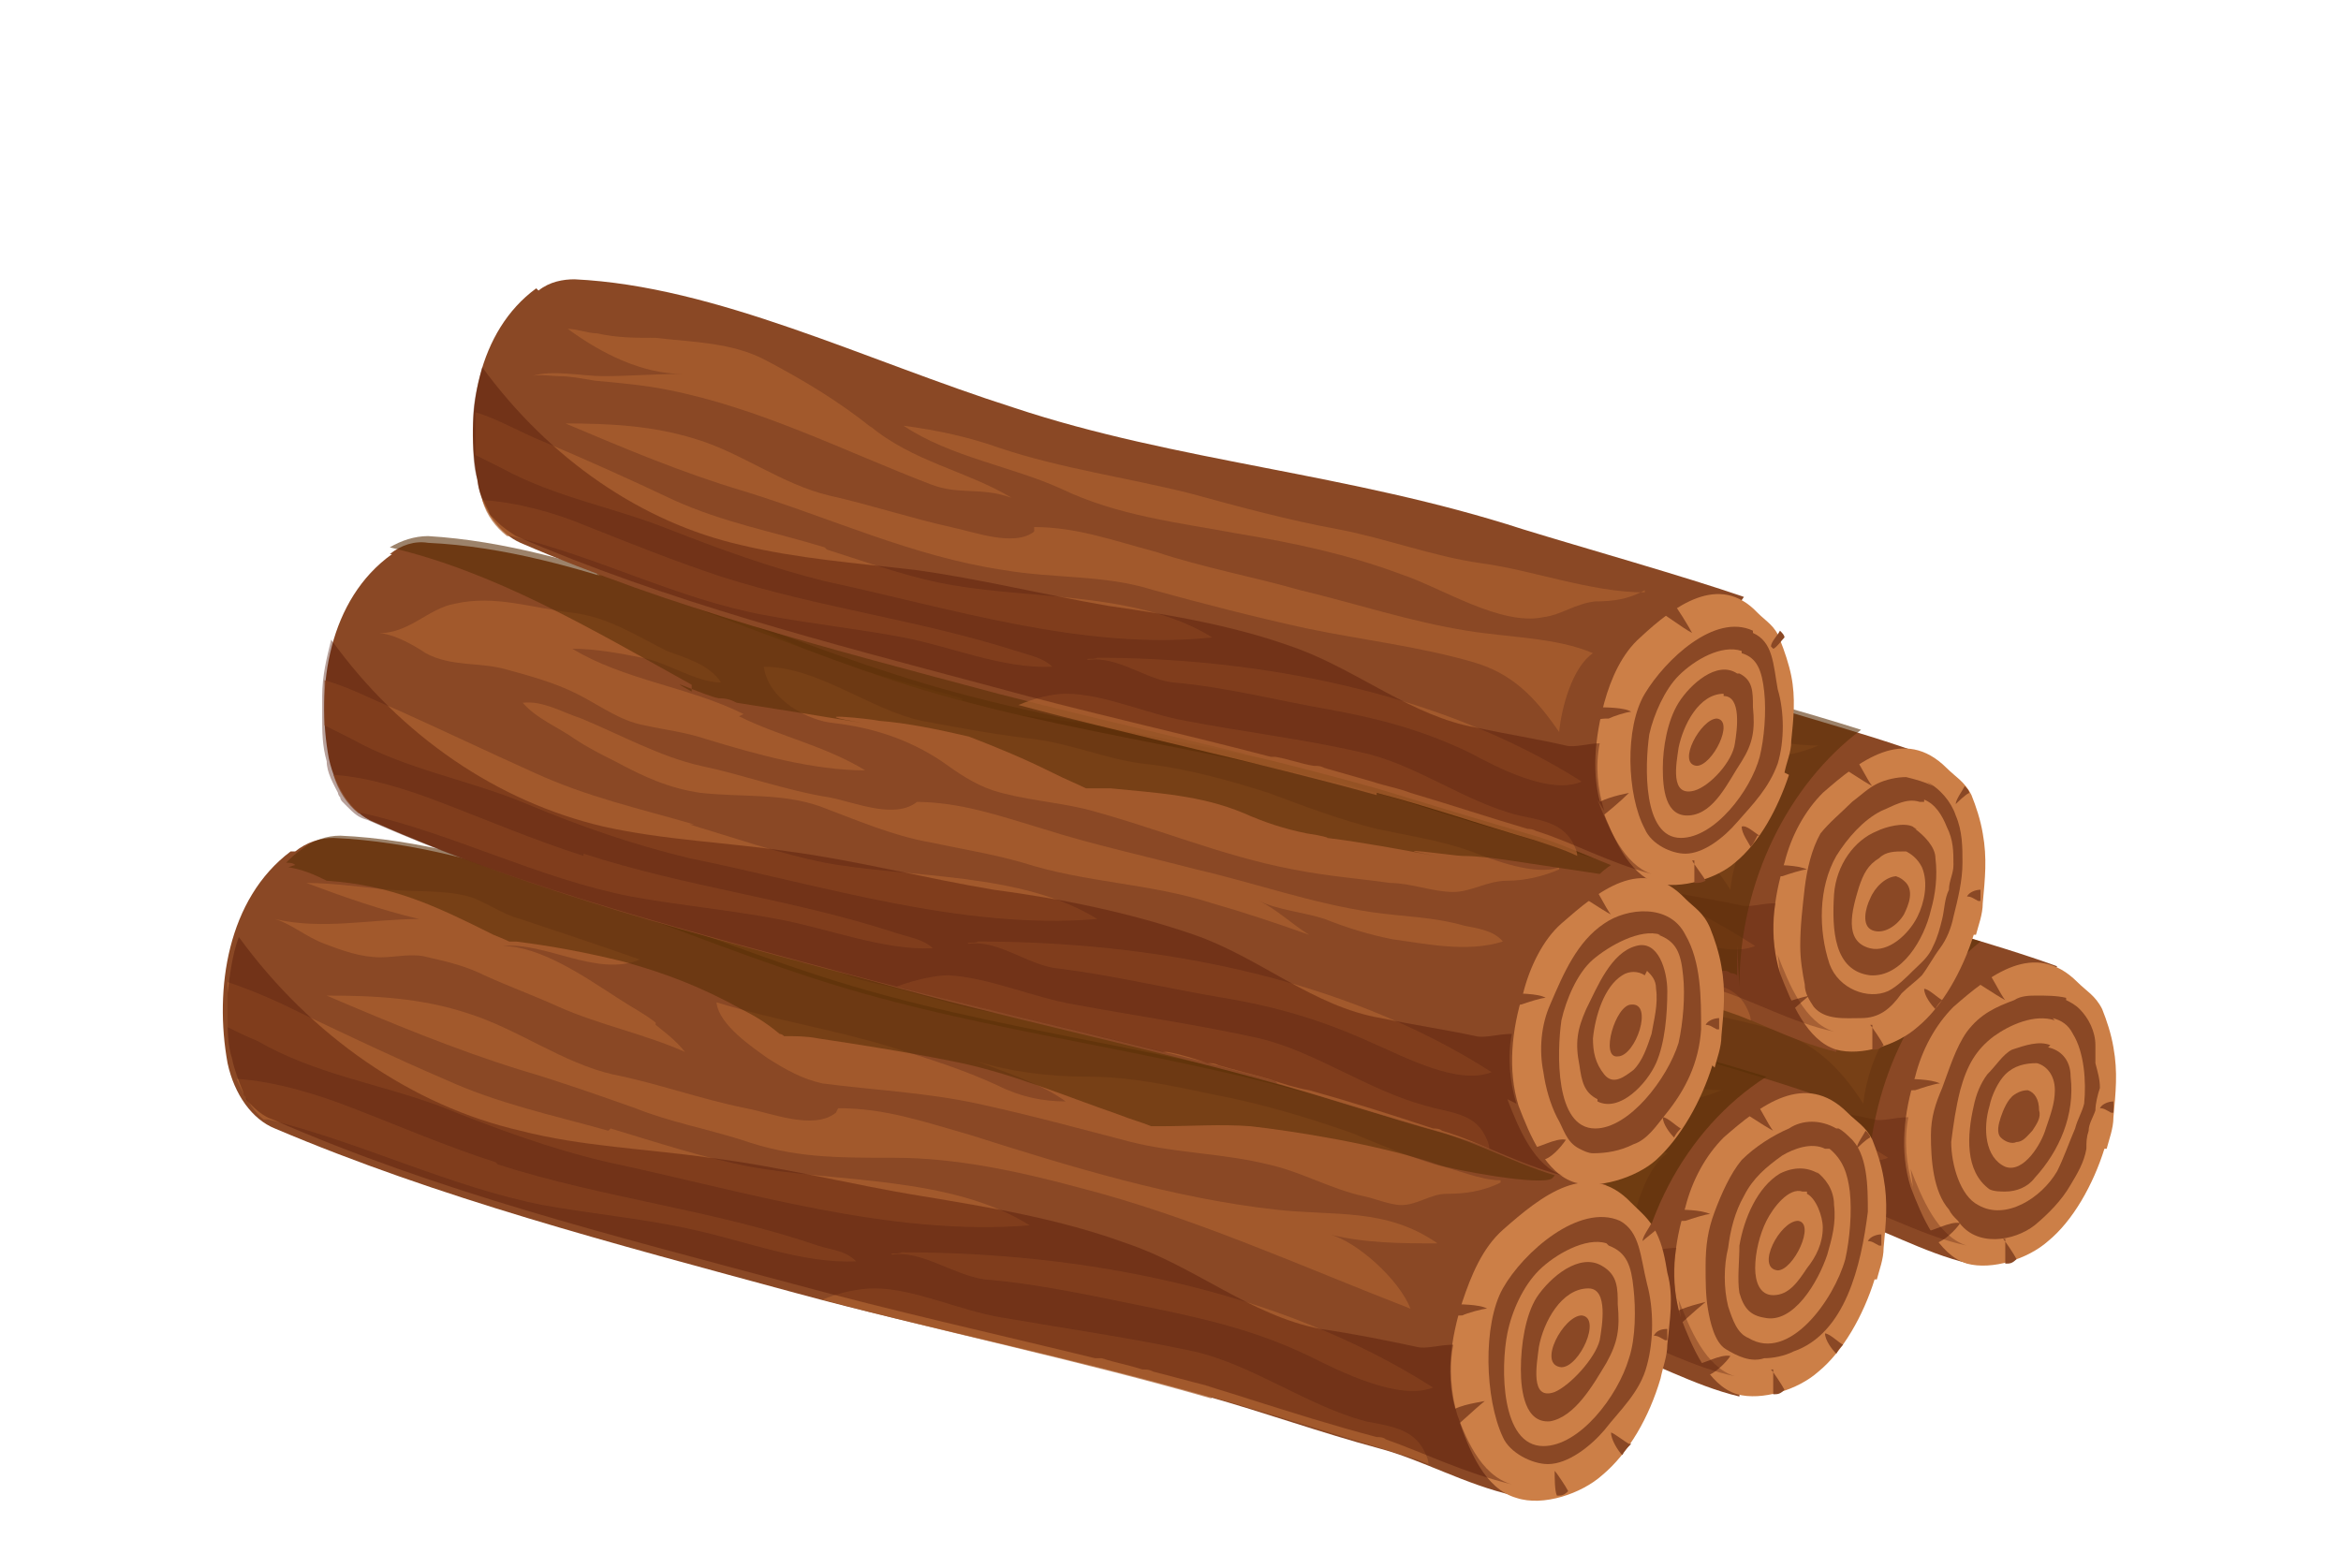 <?xml version="1.0" encoding="UTF-8"?>
<svg xmlns="http://www.w3.org/2000/svg" version="1.1" viewBox="0 0 103.9 69.6">
  <defs>
    <style>
      .cls-1 {
        opacity: .6;
      }

      .cls-1, .cls-2, .cls-3, .cls-4, .cls-5, .cls-6, .cls-7, .cls-8 {
        stroke-width: 0px;
      }

      .cls-1, .cls-3, .cls-4, .cls-6, .cls-7 {
        mix-blend-mode: multiply;
      }

      .cls-1, .cls-3, .cls-7 {
        fill: #5b2f07;
      }

      .cls-2 {
        fill: #ad622f;
      }

      .cls-2, .cls-7 {
        opacity: .7;
      }

      .cls-9 {
        isolation: isolate;
      }

      .cls-3, .cls-4 {
        opacity: .3;
      }

      .cls-4, .cls-6 {
        fill: #4f1407;
      }

      .cls-5 {
        fill: #8a4825;
      }

      .cls-6 {
        opacity: .4;
      }

      .cls-8 {
        fill: #cc7f47;
      }
    </style>
  </defs>
  <g class="cls-9">
    <g id="Calque_1" data-name="Calque 1">
      <g>
        <g>
          <path class="cls-5" d="M35.3,28.5c.5-.4,1.1-.6,1.7-.5,6.6.3,13.5,3.8,20.4,6,7.6,2.5,15.6,3,23.6,5.7,2.7.9,7.6,2.2,10.3,3.2-2.3,3.3-3.7,9.1-3.9,13.2-2.1-.5-3.9-1.6-5.7-2.1-2.5-.7-4.9-1.5-7.3-2.2-6-1.7-11.9-2.9-17.6-4.4-7.8-2.1-15.2-4-22.1-7-1-.4-1.7-1.5-2-2.8-.6-3.1,0-7,2.7-9Z"/>
          <path class="cls-2" d="M86.7,42.6c-2.5,0-5.2-1-7.6-1.4-2.2-.3-4.4-1.2-6.6-1.6-2.3-.4-4.6-1-6.9-1.7-2.9-.8-5.9-1.2-8.8-2.1-1.5-.5-3-.9-4.5-1,2.2,1.4,5,1.9,7.3,3,2.6,1.3,5.4,1.6,8.2,2.1,2.5.5,5,1,7.5,1.9,1.9.7,4.6,2.4,6.6,2,.8-.2,1.5-.7,2.4-.7.8,0,1.6-.2,2.3-.5Z"/>
          <path class="cls-2" d="M50.8,34.9c-1.8-1.5-4-2.9-6.1-3.6-1.8-.6-3.8-.5-5.6-.8-1.5-.2-3.1-1-4.7-1.1-.6.7-1.1,1.5-1.4,2.4.5.3,1,.4,1.3.5,2.3.5,4.8.5,7.2.9,4.3.9,8.2,2.8,12.2,4.4,1.4.5,2.3.1,3.7.6-2.1-1.2-4.6-1.7-6.6-3.3Z"/>
          <path class="cls-2" d="M58.4,39.5c2,0,3.7.6,5.6,1.2,2.2.7,4.5,1.2,6.7,1.7,2.6.6,5.1,1.5,7.7,1.9,1.9.3,4.2.3,5.9,1.1-.9.6-1.5,2.5-1.6,3.6-1.1-1.7-2.2-2.7-4-3.3-2.5-.7-5.2-1.1-7.7-1.6-2.4-.5-4.8-1.1-7.1-1.8-2.3-.7-4.6-.5-7-.9-4.1-.7-8-2.4-12-3.7-2.8-.9-5.6-2-8.2-3.2,2.1,0,4,.1,6,.7,2.1.6,4,2.1,6.2,2.6,1.9.4,3.8,1.1,5.7,1.4,1.1.2,2.9,1,3.8.2Z"/>
          <path class="cls-2" d="M48.6,40.4c-2.4-.7-4.7-1.2-7-2.2-2-.9-4.1-1.9-6.1-2.7-1-.4-2-1-3.1-1.3,0,.6,0,1.3,0,1.9.4.2.8.4,1.2.6,2.5,1.4,5.2,1.8,7.7,2.8,2.4,1,4.7,1.8,7.2,2.4,5.8,1.2,12,3.2,18,2.7-3.4-2.1-8.2-1.8-12-2.5-2-.3-4-1.1-5.9-1.6Z"/>
          <path class="cls-2" d="M61.2,45.6c7.5,0,16,1.5,22.6,5.8-1.5.6-3.9-.7-5.3-1.3-2.2-1-4.2-1.6-6.5-2-2.4-.4-4.9-1-7.3-1.3-1.3-.1-2.7-1.2-3.9-1-.2-.1.3,0,.4-.1Z"/>
          <path class="cls-2" d="M43.8,41.8c-2.2-.7-4.3-1.6-6.4-2.4-1.3-.5-3.1-1.1-4.7-1.2.2.7.6,1.3,1.1,1.7,0,0,.1,0,.2,0,4,.9,7.7,2.9,11.8,3.6,2.1.4,4.3.6,6.5,1,2.2.4,4.6,1.4,6.9,1.3-.4-.4-1.1-.5-1.7-.7-4.6-1.5-9.1-2-13.7-3.5Z"/>
          <path class="cls-2" d="M74.3,51.9c2.4.7,4.8,1.5,7.3,2.2.6.2,1.3.4,2,.7,0-.2-.1-.4-.2-.6-.5-1-1.6-1-2.5-1.3-2.5-.7-4.8-2.4-7.3-3-2.7-.6-5.4-1-8.1-1.4-1.8-.3-3.7-1.2-5.5-1.3-.6,0-1.5.2-2.2.5,5.4,1.4,11,2.6,16.7,4.2Z"/>
          <path class="cls-8" d="M93.4,51c-.5,1.6-1.4,3.2-2.5,4.1-.9.8-2.5,1.3-3.6,1-1.3-.4-2-2.1-2.5-3.4-.5-1.6-.3-3.3.2-4.9.3-1.2.9-2.3,1.7-3.1,1.6-1.4,3.6-3,5.5-1.1.4.4.8.6,1.1,1.2.2.5.4,1.1.5,1.7.2,1.1.1,2,0,3.1,0,.5-.2,1-.3,1.4Z"/>
          <path class="cls-5" d="M91.7,44.3c-.4-.1-.9-.1-1.3-.1-.3,0-.7,0-1,.2-.8.3-1.5.6-2.1,1.4-.5.7-.8,1.7-1.1,2.5-.3.7-.5,1.3-.5,2.1,0,1.1.1,2.5.8,3.3.1.2.2.3.4.5.8,1.2,2.5.9,3.4.2.6-.5,1.2-1.1,1.6-1.8.3-.5.6-1,.7-1.6,0-.3,0-.5.1-.8,0-.3.2-.6.3-.9,0-.3.1-.7.2-1,0-.4-.1-.7-.2-1.1,0-.3,0-.5,0-.8,0-.6-.3-1.2-.7-1.6-.2-.2-.4-.3-.6-.4Z"/>
          <path class="cls-8" d="M91.2,45.3c-.9-.3-2,.2-2.7.7-.8.6-1.2,1.3-1.5,2.4-.2.8-.3,1.5-.4,2.3,0,1,.4,2.4,1.2,2.8,1.2.7,2.8-.3,3.5-1.5.3-.6.5-1.2.8-1.9.1-.4.3-.7.4-1.1.1-1,0-2.3-.5-3.1-.2-.4-.5-.6-.9-.7Z"/>
          <path class="cls-5" d="M91,46.4c-.5-.2-1.1,0-1.7.2-.4.2-.7.7-1.1,1.1-.3.4-.5.9-.6,1.4-.3,1.3-.4,2.9.7,3.7.2.1.5.1.7.1.5,0,1-.2,1.3-.6,1.1-1.2,1.8-2.8,1.6-4.5,0-.8-.5-1.2-1-1.3Z"/>
          <path class="cls-8" d="M90.4,47.2c-.5,0-1,.1-1.4.5-.3.3-.6.9-.7,1.4-.3,1-.2,2.3.7,2.7.8.3,1.6-1,1.8-1.7.2-.6.4-1.1.4-1.7,0-.7-.4-1.1-.8-1.2Z"/>
          <path class="cls-5" d="M90.1,48.4c-.2,0-.4,0-.7.2-.3.2-.5.7-.6,1-.1.3-.2.7,0,.9.2.2.5.3.7.2.3,0,.5-.3.7-.5.2-.3.4-.6.3-.9,0-.5-.2-.8-.5-.9Z"/>
          <path class="cls-5" d="M87.2,43.3c.4.2,1.4.9,1.8,1.1-.2-.2-.7-1.3-.9-1.4-.3-.2-.6.2-.9.3,0,0,0,0,0,0Z"/>
          <path class="cls-5" d="M84.4,47.9c.4,0,1.3,0,1.7.2-.2,0-.8.2-1.1.3-.2,0-.4,0-.6.2,0-.3,0-.4,0-.7Z"/>
          <path class="cls-5" d="M85.3,54.7c.5,0,1.2-.5,1.7-.4-.2.3-.7.8-1.1.9-.2,0-.6,0-.6-.4Z"/>
          <path class="cls-5" d="M89,55c0,.2,0,.8,0,1.1.2,0,.3,0,.5-.2-.1-.2-.5-.8-.6-.9Z"/>
          <path class="cls-5" d="M93.8,49.4c0-.2,0-.3,0-.5-.2,0-.5.1-.6.3.2,0,.3.1.5.2Z"/>
          <g>
            <path class="cls-4" d="M84.9,52.7c-.3-1-.4-2.1-.2-3.1-.6,0-1.2.2-1.5.1-1.4-.3-2.8-.5-4.1-.8-2.9-.5-5.4-2.7-8.2-3.7-2.9-1-5.8-1.5-8.8-2-3-.5-6-1.3-9-1.7-2.7-.4-5.4-.5-8.1-1.1-4.6-1.1-8.9-4-12-8.3-.2.8-.4,1.6-.4,2.4,0,0,0,0,0,0,0,.3,0,.6,0,.9,0,0,0,0,0,0,0,.7,0,1.3.2,1.9,0,.5.3,1,.5,1.4,0,0,0,0,0,0,0,0,0,.1.1.2,0,0,0,0,0,0,0,0,0,.1.1.1,0,0,0,0,0,0,0,0,0,0,.1.1,0,0,0,0,0,0,0,0,0,0,.1.1,0,0,0,0,0,0,.3.3.5.5.9.6,7,3,14.3,4.9,22.1,7,4.2,1.1,8.5,2.1,12.9,3.2,0,0,.2,0,.2,0,.6.1,1.2.3,1.8.5.2,0,.3,0,.5.1.7.2,1.5.4,2.2.6.6.2,1.2.3,1.8.5,1.8.5,3.6,1.1,5.5,1.6.1,0,.3,0,.4.1,1.7.5,3.4,1.5,5.3,1.9-1.3-.4-2-2.1-2.5-3.4Z"/>
            <path class="cls-3" d="M87.3,56.1c0,0,.1,0,.2,0,0,0-.1,0-.2,0Z"/>
            <path class="cls-3" d="M87.8,56.2s0,0,0,0c0,0,0,0,0,0Z"/>
            <path class="cls-3" d="M87.6,56.2s0,0,0,0c0,0,0,0,0,0Z"/>
          </g>
        </g>
        <path class="cls-1" d="M82.9,52.8c0-4.5,2-8.6,5-11-2.4-.7-5.1-1.5-6.9-2.1-8-2.6-16-3.2-23.6-5.7-6.9-2.2-13.8-5.7-20.4-6-.6,0-1.2.2-1.7.5-.3.2-.6.5-.9.8h0s0,0,0,0c-.2.2-.3.3-.4.5,0,0,0,0,0,.1,0,.1-.2.3-.3.4,0,0,0,.1-.1.2,0,.1-.1.3-.2.4,0,0,0,.1,0,.2,0,.1-.1.3-.2.4,0,0,0,0,0,.1,0,0,0,0,0,0,0,.1,0,.2-.1.3h0c0,0,0,.1,0,.2,0,.1,0,.3-.1.4,0,0,0,.1,0,.2,0,.1,0,.3,0,.4,0,0,0,.1,0,.2,0,.1,0,.3,0,.4,0,0,0,.1,0,.2,0,0,0,0,0,0,0,0,0,0,0,0,0,.1,0,.2,0,.3,0,0,0,0,0,0,0,0,0,0,0,0,0,0,0,0,0,0,0,.2,0,.5,0,.7,0,0,0,0,0,0,0,0,0,0,0,0,0,0,0,0,0,0,0,.1,0,.2,0,.3,0,0,0,0,0,0,0,0,0,0,0,0,0,.2,0,.3,0,.5,0,0,0,.1,0,.2,0,.3,0,.6.1.9,0,.2.1.5.2.7,0,0,0,0,0,0,0,0,0,0,0,0,0,0,0,0,0,0,0,0,0,0,0,0,0,0,0,.2.1.3,0,0,0,.1,0,.2,0,0,0,.1,0,.2,0,0,0,0,0,0,0,0,0,0,0,0,0,0,0,.1.1.2,0,0,0,0,0,0,0,0,0,0,0,0,0,0,0,0,0,0,0,0,0,0,0,0,0,0,0,0,0,0,0,0,0,0,0,0,0,0,0,0,0,0,0,0,0,0,.1.1,0,0,0,0,0,0,0,0,0,0,0,0,0,0,0,0,0,0,0,0,0,0,0,0,0,0,0,0,0,0,0,0,0,0,0,0,0,0,0,0,0,0,0,0,0,0,0,0,0,0,0,0,.1.1h0s0,0,0,0c0,0,.1,0,.2.1,0,0,0,0,.1,0,.1,0,.3.2.4.2,2.6,1.1,5.3,2.1,8,3,4.5,1.5,9.3,2.7,14.1,4,.3,0,.6.2.9.2h0c.6.2,1.3.3,1.9.5.3,0,.5.1.8.2.8.2,1.6.4,2.3.6,1.1.3,2.2.5,3.4.8,0,0,.2,0,.3,0,0,0,.2,0,.3,0,1.1.3,2.1.5,3.2.8,0,0,.1,0,.2,0,0,0,.1,0,.2,0,1.3.3,2.7.7,4,1.1.6.2,1.2.3,1.8.5,1,.3,1.9.6,2.9.9.9.3,1.7.5,2.6.8.2,0,.5.1.7.2,0,0,.1,0,.2,0,.1,0,.2,0,.3.1,0,0,.2,0,.3.1,0-.6-.1-1.2-.1-1.8Z"/>
        <g>
          <path class="cls-5" d="M25.1,34.4c.5-.4,1.1-.6,1.7-.5,6.6.3,13.5,3.8,20.4,6,7.6,2.5,15.6,3,23.6,5.7,2.7.9,7.6,2.2,10.3,3.2-2.3,3.3-3.7,9.1-3.9,13.2-2.1-.5-3.9-1.6-5.7-2.1-2.5-.7-4.9-1.5-7.3-2.2-6-1.7-11.9-2.9-17.6-4.4-7.8-2.1-15.2-4-22.1-7-1-.4-1.7-1.5-2-2.8-.6-3.1,0-7,2.7-9Z"/>
          <path class="cls-2" d="M76.5,48.4c-2.5,0-5.2-1-7.6-1.4-2.2-.3-4.4-1.2-6.6-1.6-2.3-.4-4.6-1-6.9-1.7-2.9-.8-5.9-1.2-8.8-2.1-1.5-.5-3-.9-4.5-1,2.2,1.4,5,1.9,7.3,3,2.6,1.3,5.4,1.6,8.2,2.1,2.5.5,5,1,7.5,1.9,1.9.7,4.6,2.4,6.6,2,.8-.2,1.5-.7,2.4-.7.8,0,1.6-.2,2.3-.5Z"/>
          <path class="cls-2" d="M40.6,40.7c-1.8-1.5-4-2.9-6.1-3.6-1.8-.6-3.8-.5-5.6-.8-1.5-.2-3.1-1-4.7-1.1-.6.7-1.1,1.5-1.4,2.4.5.3,1,.4,1.3.5,2.3.5,4.8.5,7.2.9,4.3.9,8.2,2.8,12.2,4.4,1.4.5,2.3.1,3.7.6-2.1-1.2-4.6-1.7-6.6-3.3Z"/>
          <path class="cls-2" d="M48.1,45.3c2,0,3.7.6,5.6,1.2,2.2.7,4.5,1.2,6.7,1.7,2.6.6,5.1,1.5,7.7,1.9,1.9.3,4.2.3,5.9,1.1-.9.6-1.5,2.5-1.6,3.6-1.1-1.7-2.2-2.7-4-3.3-2.5-.7-5.2-1.1-7.7-1.6-2.4-.5-4.8-1.1-7.1-1.8-2.3-.7-4.6-.5-7-.9-4.1-.7-8-2.4-12-3.7-2.8-.9-5.6-2-8.2-3.2,2.1,0,4,.1,6,.7,2.1.6,4,2.1,6.2,2.6,1.9.4,3.8,1.1,5.7,1.4,1.1.2,2.9,1,3.8.2Z"/>
          <path class="cls-2" d="M38.4,46.3c-2.4-.7-4.7-1.2-7-2.2-2-.9-4.1-1.9-6.1-2.7-1-.4-2-1-3.1-1.3,0,.6,0,1.3,0,1.9.4.2.8.4,1.2.6,2.5,1.4,5.2,1.8,7.7,2.8,2.4,1,4.7,1.8,7.2,2.4,5.8,1.2,12,3.2,18,2.7-3.4-2.1-8.2-1.8-12-2.5-2-.3-4-1.1-5.9-1.6Z"/>
          <path class="cls-2" d="M50.9,51.5c7.5,0,16,1.5,22.6,5.8-1.5.6-3.9-.7-5.3-1.3-2.2-1-4.2-1.6-6.5-2-2.4-.4-4.9-1-7.3-1.3-1.3-.1-2.7-1.2-3.9-1-.2-.1.3,0,.4-.1Z"/>
          <path class="cls-2" d="M33.6,47.6c-2.2-.7-4.3-1.6-6.4-2.4-1.3-.5-3.1-1.1-4.7-1.2.2.7.6,1.3,1.1,1.7,0,0,.1,0,.2,0,4,.9,7.7,2.9,11.8,3.6,2.1.4,4.3.6,6.5,1,2.2.4,4.6,1.4,6.9,1.3-.4-.4-1.1-.5-1.7-.7-4.6-1.5-9.1-2-13.7-3.5Z"/>
          <path class="cls-2" d="M64.1,57.7c2.4.7,4.8,1.5,7.3,2.2.6.2,1.3.4,2,.7,0-.2-.1-.4-.2-.6-.5-1-1.6-1-2.5-1.3-2.5-.7-4.8-2.4-7.3-3-2.7-.6-5.4-1-8.1-1.4-1.8-.3-3.7-1.2-5.5-1.3-.6,0-1.5.2-2.2.5,5.4,1.4,11,2.6,16.7,4.2Z"/>
          <path class="cls-8" d="M83.2,56.8c-.5,1.6-1.4,3.2-2.5,4.1-.9.8-2.5,1.3-3.6,1-1.3-.4-2-2.1-2.5-3.4-.5-1.6-.3-3.3.2-4.9.3-1.2.9-2.3,1.7-3.1,1.6-1.4,3.6-3,5.5-1.1.4.4.8.6,1.1,1.2.2.5.4,1.1.5,1.7.2,1.1.1,2,0,3.1,0,.5-.2,1-.3,1.4Z"/>
          <path class="cls-5" d="M81.5,50.1c-.7-.4-1.5-.4-2.1,0-.7.3-1.5.8-2.1,1.4-.5.6-.9,1.5-1.2,2.3-.3.8-.4,1.5-.4,2.4,0,.7,0,1.3.1,1.9.1.6.3,1.5.8,1.8.5.3,1.1.6,1.7.4.4,0,.9-.1,1.3-.3,2.3-.8,3-3.8,3.3-6.2,0-1.1,0-2.6-.8-3.3-.1-.1-.3-.3-.5-.4Z"/>
          <path class="cls-8" d="M81,51c-.6-.3-1.4,0-1.9.3-.7.5-1.3,1-1.7,1.8-.4.7-.6,1.5-.7,2.3-.2.8-.2,1.8,0,2.6.2.6.4,1.2.9,1.4,1.8,1.1,3.8-1.7,4.3-3.5.2-.9.3-2.1.2-3-.1-.8-.3-1.4-.9-1.9,0,0,0,0,0,0Z"/>
          <path class="cls-5" d="M80.7,52.1c-.5-.3-1.1-.3-1.7,0-1,.6-1.6,2-1.8,3.2,0,.7-.1,1.5,0,2.1.2.7.5,1,1.1,1.1,1.3.3,2.4-1.6,2.8-2.8.2-.7.4-1.4.3-2.2,0-.7-.4-1.2-.8-1.5Z"/>
          <path class="cls-8" d="M80.2,52.9c0,0-.1,0-.2,0-.6-.2-1.3.7-1.6,1.3-.3.6-.5,1.4-.5,2.1,0,.6.2,1.2.8,1.2.7,0,1.1-.6,1.5-1.2.4-.5.7-1.1.7-1.8,0-.5-.3-1.3-.7-1.5Z"/>
          <path class="cls-5" d="M79.8,54.2c-.8,0-1.9,2.1-.9,2.2.7,0,1.7-2.1.9-2.2Z"/>
          <path class="cls-5" d="M76.9,49.1c.4.2,1.4.9,1.8,1.1-.2-.2-.7-1.3-.9-1.4-.3-.2-.6.2-.9.3,0,0,0,0,0,0Z"/>
          <path class="cls-5" d="M74.2,53.7c.4,0,1.3,0,1.7.2-.2,0-.8.2-1.1.3-.2,0-.4,0-.6.2,0-.3,0-.4,0-.7Z"/>
          <path class="cls-5" d="M74.1,58.4c.4-.3,1.2-.5,1.6-.6-.5.4-1,.9-1.5,1.3,0-.2-.2-.4-.1-.7Z"/>
          <path class="cls-5" d="M75.1,60.6c.5,0,1.2-.5,1.7-.4-.2.3-.7.8-1.1.9-.2,0-.6,0-.6-.4Z"/>
          <path class="cls-5" d="M78.7,60.8c0,.2,0,.8,0,1.1.2,0,.3,0,.5-.2-.1-.2-.5-.8-.6-.9Z"/>
          <path class="cls-5" d="M81.8,59.7c-.2-.1-.6-.5-.8-.5,0,.3.3.7.5.9.1-.2.2-.3.4-.5Z"/>
          <path class="cls-5" d="M82.4,51c.1-.1.4-.4.6-.5,0-.1-.1-.2-.2-.3-.1.2-.4.6-.4.8Z"/>
          <path class="cls-5" d="M83.5,55.3c0-.2,0-.3,0-.5-.2,0-.5.1-.6.3.2,0,.3.1.5.2Z"/>
          <g>
            <path class="cls-4" d="M74.6,58.5c-.3-1-.4-2.1-.2-3.1-.6,0-1.2.2-1.5.1-1.4-.3-2.8-.5-4.1-.8-2.9-.5-5.4-2.7-8.2-3.7-2.9-1-5.8-1.5-8.8-2-3-.5-6-1.3-9-1.7-2.7-.4-5.4-.5-8.1-1.1-4.6-1.1-8.9-4-12-8.3-.2.8-.4,1.6-.4,2.4,0,0,0,0,0,0,0,.3,0,.6,0,.9,0,0,0,0,0,0,0,.7,0,1.3.2,1.9,0,.5.3,1,.5,1.4,0,0,0,0,0,0,0,0,0,.1.1.2,0,0,0,0,0,0,0,0,0,.1.1.1,0,0,0,0,0,0,0,0,0,0,.1.1,0,0,0,0,0,0,0,0,0,0,.1.1,0,0,0,0,0,0,.3.3.5.5.9.6,7,3,14.3,4.9,22.1,7,4.2,1.1,8.5,2.1,12.9,3.2,0,0,.2,0,.2,0,.6.1,1.2.3,1.8.5.2,0,.3,0,.5.1.7.2,1.5.4,2.2.6.6.2,1.2.3,1.8.5,1.8.5,3.6,1.1,5.5,1.6.1,0,.3,0,.4.1,1.7.5,3.4,1.5,5.3,1.9-1.3-.4-2-2.1-2.5-3.4Z"/>
            <path class="cls-3" d="M77.1,61.9c0,0,.1,0,.2,0,0,0-.1,0-.2,0Z"/>
            <path class="cls-3" d="M77.6,62s0,0,0,0c0,0,0,0,0,0Z"/>
            <path class="cls-3" d="M77.4,62s0,0,0,0c0,0,0,0,0,0Z"/>
          </g>
        </g>
        <path class="cls-7" d="M72.4,59.5c0-5,2.4-9.4,6-11.7-2.6-.8-5.6-1.6-7.6-2.3-8-2.6-16-3.2-23.6-5.7-6.9-2.2-13.8-5.7-20.4-6-.6,0-1.2.2-1.7.5-.3.2-.6.5-.9.8h0s0,0,0,0c-.2.2-.3.3-.4.5,0,0,0,0,0,.1,0,.1-.2.3-.3.4,0,0,0,.1-.1.2,0,.1-.1.3-.2.4,0,0,0,.1,0,.2,0,.1-.1.3-.2.4,0,0,0,0,0,.1,0,0,0,0,0,0,0,.1,0,.2-.1.3,0,0,0,0,0,0,0,0,0,.1,0,.2,0,.1,0,.3-.1.4,0,0,0,.1,0,.2,0,.1,0,.3,0,.4,0,0,0,.1,0,.2,0,.1,0,.3,0,.4,0,0,0,.1,0,.2,0,0,0,0,0,0,0,0,0,0,0,0,0,.1,0,.2,0,.3,0,0,0,0,0,0,0,0,0,0,0,0,0,0,0,0,0,0,0,.2,0,.5,0,.7,0,0,0,0,0,0,0,0,0,0,0,0,0,0,0,0,0,0,0,.1,0,.2,0,.3,0,0,0,0,0,0,0,0,0,0,0,0,0,.2,0,.3,0,.5,0,0,0,.1,0,.2,0,.3,0,.6.1.9,0,.2.1.5.2.7,0,0,0,0,0,0,0,0,0,0,0,0,0,0,0,0,0,0,0,0,0,0,0,0,0,.1,0,.2.1.3,0,0,0,.1,0,.2,0,0,0,.1,0,.1,0,0,0,0,0,0,0,0,0,0,0,0,0,0,0,.1.1.2,0,0,0,0,0,0,0,0,0,0,0,0,0,0,0,0,0,0,0,0,0,0,0,0,0,0,0,0,0,0,0,0,0,0,0,0,0,0,0,0,0,0,0,0,0,0,.1.1,0,0,0,0,0,0,0,0,0,0,0,0,0,0,0,0,0,0,0,0,0,0,0,0,0,0,0,0,0,0,0,0,0,0,0,0,0,0,0,0,0,0,0,0,0,0,0,0,0,0,0,0,.1.1h0s0,0,0,0c0,0,.1,0,.2.1,0,0,0,0,.1,0,.1,0,.3.2.4.2,7,3,14.3,4.9,22.1,7,.9.3,1.9.5,2.9.7.3,0,.5.1.8.2.8.2,1.6.4,2.4.6,1.1.3,2.2.5,3.3.8.1,0,.2,0,.3,0,0,0,.2,0,.3,0,1.1.3,2.1.5,3.2.8.1,0,.3,0,.4,0,1.3.3,2.7.7,4,1.1.6.2,1.2.3,1.8.5,1,.3,1.9.6,2.9.9.9.3,1.7.5,2.6.8.2,0,.5.1.7.2,0,0,.1,0,.2,0,0,0,.1,0,.2,0,0-.2,0-.5,0-.7Z"/>
        <g>
          <path class="cls-5" d="M13.1,37.8c.5-.4,1.1-.6,1.7-.6,6.9.3,14.1,3.9,21.2,6.2,7.9,2.6,16.2,3.2,24.6,5.9,2.8.9,7.9,2.2,10.7,3.3-2.4,3.4-3.9,9.5-4.1,13.8-2.2-.5-4.1-1.6-6-2.1-2.6-.7-5.1-1.6-7.6-2.3-6.3-1.8-12.4-3-18.3-4.6-8.1-2.2-15.8-4.2-23.1-7.3-1-.4-1.8-1.5-2.1-2.9-.6-3.3,0-7.3,2.8-9.4Z"/>
          <path class="cls-2" d="M66.6,52.4c-.9,0-2-.5-2.9-.7-1.3-.4-2.5-.9-3.7-1.4-2-.7-4-1.3-6.1-1.7-1.9-.4-3.7-.8-5.6-.8-1.7,0-3.4-.2-5-.7,1.3.5,2.9,1,4,1.8-1,0-2-.2-3-.7-1.5-.7-3.1-1.2-4.7-1.7-2.6-.8-5.2-1.2-7.8-2,.1,1,1.6,2,2.3,2.5.8.5,1.5.9,2.4,1.1,2.3.3,4.6.4,6.9.9,2.3.5,4.5,1.1,6.8,1.7,2,.5,4.1.5,6.1,1,1.4.3,2.8,1.1,4.2,1.4.5.1,1.2.4,1.7.4.7,0,1.3-.5,2-.5.8,0,1.6-.1,2.4-.5Z"/>
          <path class="cls-2" d="M29.1,45.4c-.5-.4-1.1-.7-1.7-1.1-1.4-.9-3.4-2.3-5.1-2.3,1.9-.2,4.2,1.4,6.1.6-1.7-.6-3.5-1.2-5.3-1.8-.8-.2-1.6-.8-2.3-1-1.1-.3-2.4-.2-3.5-.3-1.2-.1-2.5-.3-3.7-.3,1.6.6,3.3,1.2,5,1.6-2.1,0-4.3.5-6.4,0,.7.2,1.4.8,2.2,1.1.8.3,1.6.6,2.5.6.7,0,1.4-.2,2.1,0,.9.2,1.7.4,2.5.8,1.1.5,2.2.9,3.3,1.4,1.8.8,3.8,1.2,5.6,2-.4-.5-.8-.8-1.3-1.2Z"/>
          <path class="cls-2" d="M37.2,49.2c2.1,0,3.8.6,5.9,1.2,4.4,1.4,9,2.8,13.5,3.3,2.6.3,4.9-.1,7.2,1.5-1.6,0-3.2,0-4.8-.4,1.2.3,3.1,2,3.6,3.3-4.9-1.9-9.7-4.1-14.8-5.4-2.6-.7-5.4-1.3-8.1-1.3s-4.5,0-6.8-.8c-1.6-.5-3.2-.8-4.7-1.4-1.7-.6-3.4-1.2-5.1-1.7-2.9-.9-5.8-2.1-8.6-3.3,2.1,0,4.2.1,6.3.8,2.2.7,4.2,2.2,6.4,2.7,2,.4,3.9,1.1,5.9,1.5,1.1.2,3,1,4,.2Z"/>
          <path class="cls-2" d="M27,50.2c-2.5-.7-4.9-1.2-7.3-2.3-2.1-.9-4.2-1.9-6.3-2.9-1-.5-2.1-1-3.3-1.4,0,.7,0,1.4,0,2,.4.2.8.4,1.3.6,2.6,1.5,5.4,1.9,8.1,2.9,2.5,1,4.9,1.9,7.5,2.5,6.1,1.3,12.5,3.3,18.7,2.8-3.5-2.2-8.6-1.9-12.4-2.6-2.1-.4-4.2-1.1-6.2-1.7Z"/>
          <path class="cls-2" d="M40.1,55.6c7.8,0,16.6,1.6,23.5,6-1.5.6-4.1-.7-5.5-1.4-2.3-1.1-4.4-1.6-6.8-2.1-2.5-.5-5.1-1.1-7.6-1.3-1.4-.2-2.8-1.3-4.1-1.1-.2-.1.3,0,.4-.1Z"/>
          <path class="cls-2" d="M22,51.6c-2.2-.7-4.5-1.7-6.6-2.5-1.3-.5-3.2-1.1-4.9-1.2.3.7.7,1.4,1.2,1.8,0,0,.1,0,.2,0,4.1,1,8.1,3,12.2,3.8,2.2.4,4.5.6,6.7,1.1,2.3.5,4.8,1.5,7.2,1.4-.5-.5-1.1-.5-1.7-.7-4.7-1.6-9.5-2.1-14.2-3.6Z"/>
          <path class="cls-2" d="M53.7,62c2.5.7,5,1.5,7.6,2.3.6.2,1.4.4,2.1.7,0-.2-.1-.4-.2-.6-.5-1-1.6-1.1-2.6-1.3-2.6-.7-5-2.5-7.6-3.1-2.8-.6-5.6-1-8.5-1.5-1.9-.3-3.9-1.3-5.7-1.3-.7,0-1.6.2-2.3.5,5.6,1.5,11.4,2.7,17.3,4.4Z"/>
          <path class="cls-8" d="M73.7,61.2c-.5,1.7-1.4,3.3-2.6,4.3-.9.8-2.6,1.4-3.8,1-1.4-.4-2.1-2.1-2.6-3.6-.6-1.7-.3-3.5.2-5.1.4-1.2.9-2.4,1.8-3.2,1.7-1.5,3.8-3.2,5.7-1.2.4.4.8.7,1.1,1.3.3.6.4,1.2.5,1.8.3,1.1.1,2.1,0,3.2,0,.5-.2,1-.3,1.5Z"/>
          <path class="cls-5" d="M71.9,54.2c-1.8-.8-4.3,1.4-5.2,3-.9,1.6-.8,4.9,0,6.6.3.7,1.3,1.2,2,1.2.9,0,1.9-.8,2.5-1.5.7-.9,1.6-1.7,1.9-2.9.3-1.1.3-2.5,0-3.6-.3-1.2-.3-2.3-1.2-2.8Z"/>
          <path class="cls-8" d="M71.3,55.2c-.9-.3-2.3.5-3,1.2-.7.7-1.2,1.8-1.4,2.8-.3,1.5-.3,5,1.6,5,1.6,0,3.3-2.2,3.8-3.9.3-.9.3-2.2.2-3.1-.1-1-.3-1.6-1.1-1.9Z"/>
          <path class="cls-5" d="M71.1,56.2c-1-.6-2.3.5-2.9,1.4-.5.8-.7,2.1-.7,3.2,0,1,.2,2.4,1.3,2.3,1.1-.2,1.9-1.6,2.5-2.6.5-.9.6-1.5.5-2.6,0-.7,0-1.3-.7-1.7Z"/>
          <path class="cls-8" d="M70.5,57.2c-1.2,0-2,1.5-2.2,2.6-.1.8-.4,2.4.7,2,.7-.3,1.8-1.5,2-2.3.1-.6.4-2.3-.5-2.3Z"/>
          <path class="cls-5" d="M70.2,58.4c-.8,0-2,2.2-.9,2.3.8,0,1.8-2.2.9-2.3Z"/>
          <path class="cls-5" d="M64.3,57.9c.4,0,1.4,0,1.7.2-.2,0-.9.2-1.1.3-.2,0-.5,0-.7.2,0-.3,0-.4,0-.7Z"/>
          <path class="cls-5" d="M64.2,62.8c.4-.4,1.2-.5,1.7-.6-.5.4-1.1,1-1.5,1.3,0-.2-.2-.4-.1-.7Z"/>
          <path class="cls-5" d="M69,65.3c0,.3,0,.9.1,1.1.2,0,.3,0,.5-.2-.1-.2-.5-.8-.6-.9Z"/>
          <path class="cls-5" d="M72.3,64.1c-.2-.1-.7-.5-.8-.5,0,.3.3.8.5,1,.1-.2.2-.3.4-.5Z"/>
          <path class="cls-5" d="M72.9,55.1c.1-.1.5-.4.6-.5,0-.1-.1-.2-.2-.3-.1.2-.4.6-.4.8Z"/>
          <path class="cls-5" d="M74,59.5c0-.2,0-.3,0-.5-.3,0-.5.1-.6.3.2,0,.3.1.5.2Z"/>
          <g>
            <path class="cls-6" d="M64.7,62.9c-.3-1-.4-2.2-.2-3.2-.6,0-1.2.2-1.6.1-1.4-.3-2.9-.6-4.3-.8-3.1-.6-5.6-2.8-8.6-3.8-3-1.1-6.1-1.6-9.1-2.1-3.1-.5-6.2-1.3-9.4-1.7-2.8-.4-5.7-.5-8.4-1.2-4.8-1.1-9.3-4.2-12.5-8.6-.3.8-.4,1.7-.5,2.5,0,0,0,0,0,0,0,.3,0,.6,0,.9,0,0,0,0,0,0,0,.7,0,1.4.2,2,.1.5.3,1,.5,1.5,0,0,0,0,0,0,0,0,0,.1.1.2,0,0,0,0,0,0,0,0,0,.1.1.2,0,0,0,0,0,0,0,0,0,0,.1.1,0,0,0,0,0,0,0,0,0,0,.1.1,0,0,0,0,0,0,.3.3.6.5.9.6,7.3,3.2,14.9,5.1,23.1,7.3,4.4,1.2,8.9,2.2,13.4,3.3,0,0,.2,0,.3,0,.6.2,1.2.3,1.8.5.2,0,.3,0,.5.1.8.2,1.5.4,2.3.6.6.2,1.3.4,1.9.6,1.9.6,3.8,1.2,5.7,1.7.1,0,.3,0,.4.1,1.7.6,3.5,1.5,5.6,2-1.4-.4-2.1-2.1-2.6-3.6Z"/>
            <path class="cls-3" d="M67.3,66.4c0,0,.1,0,.2,0,0,0-.1,0-.2,0Z"/>
            <path class="cls-3" d="M67.8,66.5s0,0,0,0c0,0,0,0,0,0Z"/>
            <path class="cls-3" d="M67.6,66.5s0,0,0,0c0,0,0,0,0,0Z"/>
          </g>
        </g>
        <path class="cls-1" d="M12.8,38.5c.6.1,1.1.3,1.7.6,2.9.2,4.8,1.1,7.4,2.4.5.2.7.3.7.3,0,0,.2,0,.3,0,1.6.2,3.2.5,4.8.9,1.8.5,3.4,1.1,5.2,2.1.6.3,1.1.6,1.7,1.1,0,0,.1,0,.2.1.5,0,1,0,1.5.1,2,.3,3.9.6,5.9,1,2.6.5,4.9,1.5,7.5,2.4.5.2.9.3,1.4.5.1,0,.2,0,.4,0,1.3,0,2.7-.1,4,0,1.8.2,5.7.8,8.3,1.7.5.2,4.7,1,5.1.6.3-.3.3-.6.3-.6-2.8-.9-6.1-1.8-8.3-2.5-8.4-2.7-16.7-3.3-24.6-5.9-7.1-2.3-14.4-5.9-21.2-6.2-.6,0-1.2.2-1.7.6-.3.2-.5.4-.7.6.1,0,.3,0,.4.1Z"/>
        <g>
          <path class="cls-5" d="M29.4,19.1c.5-.4,1.1-.6,1.7-.5,6.6.3,13.5,3.8,20.4,6,7.6,2.5,15.6,3,23.6,5.7,2.7.9,7.6,2.2,10.3,3.2-2.3,3.3-3.7,9.1-3.9,13.2-2.1-.5-3.9-1.6-5.7-2.1-2.5-.7-4.9-1.5-7.3-2.2-6-1.7-11.9-2.9-17.6-4.4-7.8-2.1-15.2-4-22.1-7-1-.4-1.7-1.5-2-2.8-.6-3.1,0-7,2.7-9Z"/>
          <path class="cls-2" d="M80.8,33.1c-2.5,0-5.2-1-7.6-1.4-2.2-.3-4.4-1.2-6.6-1.6-2.3-.4-4.6-1-6.9-1.7-2.9-.8-5.9-1.2-8.8-2.1-1.5-.5-3-.9-4.5-1,2.2,1.4,5,1.9,7.3,3,2.6,1.3,5.4,1.6,8.2,2.1,2.5.5,5,1,7.5,1.9,1.9.7,4.6,2.4,6.6,2,.8-.2,1.5-.7,2.4-.7.8,0,1.6-.2,2.3-.5Z"/>
          <path class="cls-2" d="M44.9,25.4c-1.8-1.5-4-2.9-6.1-3.6-1.8-.6-3.8-.5-5.6-.8-1.5-.2-3.1-1-4.7-1.1-.6.7-1.1,1.5-1.4,2.4.5.3,1,.4,1.3.5,2.3.5,4.8.5,7.2.9,4.3.9,8.2,2.8,12.2,4.4,1.4.5,2.3.1,3.7.6-2.1-1.2-4.6-1.7-6.6-3.3Z"/>
          <path class="cls-2" d="M52.5,30c2,0,3.7.6,5.6,1.2,2.2.7,4.5,1.2,6.7,1.7,2.6.6,5.1,1.5,7.7,1.9,1.9.3,4.2.3,5.9,1.1-.9.6-1.5,2.5-1.6,3.6-1.1-1.7-2.2-2.7-4-3.3-2.5-.7-5.2-1.1-7.7-1.6-2.4-.5-4.8-1.1-7.1-1.8-2.3-.7-4.6-.5-7-.9-4.1-.7-8-2.4-12-3.7-2.8-.9-5.6-2-8.2-3.2,2.1,0,4,.1,6,.7,2.1.6,4,2.1,6.2,2.6,1.9.4,3.8,1.1,5.7,1.4,1.1.2,2.9,1,3.8.2Z"/>
          <path class="cls-2" d="M42.7,31c-2.4-.7-4.7-1.2-7-2.2-2-.9-4.1-1.9-6.1-2.7-1-.4-2-1-3.1-1.3,0,.6,0,1.3,0,1.9.4.2.8.4,1.2.6,2.5,1.4,5.2,1.8,7.7,2.8,2.4,1,4.7,1.8,7.2,2.4,5.8,1.2,12,3.2,18,2.7-3.4-2.1-8.2-1.8-12-2.5-2-.3-4-1.1-5.9-1.6Z"/>
          <path class="cls-2" d="M55.3,36.2c7.5,0,16,1.5,22.6,5.8-1.5.6-3.9-.7-5.3-1.3-2.2-1-4.2-1.6-6.5-2-2.4-.4-4.9-1-7.3-1.3-1.3-.1-2.7-1.2-3.9-1-.2-.1.3,0,.4-.1Z"/>
          <path class="cls-2" d="M37.9,32.4c-2.2-.7-4.3-1.6-6.4-2.4-1.3-.5-3.1-1.1-4.7-1.2.2.7.6,1.3,1.1,1.7,0,0,.1,0,.2,0,4,.9,7.7,2.9,11.8,3.6,2.1.4,4.3.6,6.5,1,2.2.4,4.6,1.4,6.9,1.3-.4-.4-1.1-.5-1.7-.7-4.6-1.5-9.1-2-13.7-3.5Z"/>
          <path class="cls-2" d="M68.4,42.4c2.4.7,4.8,1.5,7.3,2.2.6.2,1.3.4,2,.7,0-.2-.1-.4-.2-.6-.5-1-1.6-1-2.5-1.3-2.5-.7-4.8-2.4-7.3-3-2.7-.6-5.4-1-8.1-1.4-1.8-.3-3.7-1.2-5.5-1.3-.6,0-1.5.2-2.2.5,5.4,1.4,11,2.6,16.7,4.2Z"/>
          <path class="cls-8" d="M87.6,41.5c-.5,1.6-1.4,3.2-2.5,4.1-.9.8-2.5,1.3-3.6,1-1.3-.4-2-2.1-2.5-3.4-.5-1.6-.3-3.3.2-4.9.3-1.2.9-2.3,1.7-3.1,1.6-1.4,3.6-3,5.5-1.1.4.4.8.6,1.1,1.2.2.5.4,1.1.5,1.7.2,1.1.1,2,0,3.1,0,.5-.2,1-.3,1.4Z"/>
          <path class="cls-5" d="M85.8,34.9c-.4-.2-.8-.3-1.2-.4-.4,0-.9.1-1.3.3-.4.2-.7.5-1.1.8-.5.5-1,.9-1.4,1.4-.4.7-.6,1.6-.7,2.4-.1.9-.2,1.7-.2,2.6,0,.6.1,1.2.2,1.7,0,.4.2.7.4,1,.5.6,1.4.5,2.1.5.8,0,1.3-.4,1.8-1.1.3-.3.6-.5.9-.8.3-.4.5-.8.8-1.2.3-.4.5-.9.6-1.4.2-.8.4-1.6.4-2.4,0-.7,0-1.4-.3-2.1-.2-.6-.7-1.2-1.3-1.5Z"/>
          <path class="cls-8" d="M85.4,35.6c0,0-.1,0-.2,0-.6-.2-1.2.2-1.7.4-.8.4-1.5,1.2-2,2-.8,1.4-.8,3.3-.3,4.8.4,1.1,1.7,1.6,2.6,1.2.4-.2.8-.6,1.1-.9.3-.3.7-.6.9-1.1.2-.4.3-.8.4-1.2.1-.4.1-.9.3-1.3,0-.4.2-.7.2-1.1,0-.6,0-1.1-.3-1.7-.2-.5-.5-1-1-1.2Z"/>
          <path class="cls-5" d="M85.1,36.8c0,0-.1,0-.2-.1-.4-.2-1.2,0-1.6.2-1,.4-1.8,1.5-1.9,2.8-.1,1.6,0,3.4,1.6,3.6,1.4.1,2.4-1.6,2.7-2.9.2-.7.3-1.5.2-2.3,0-.5-.5-1-.9-1.3Z"/>
          <path class="cls-8" d="M84.5,37.8c-.4,0-.8,0-1.1.3-.5.3-.7.7-.9,1.3-.3,1-.7,2.4.5,2.7.8.2,1.7-.6,2.1-1.4.3-.6.5-1.5.2-2.2-.2-.4-.5-.6-.7-.7Z"/>
          <path class="cls-5" d="M84.2,38.9c-.5,0-1,.5-1.2,1-.2.4-.4,1.2.1,1.4.5.2,1.1-.2,1.4-.7.2-.4.5-1.1,0-1.5-.1-.1-.3-.2-.4-.2Z"/>
          <path class="cls-5" d="M81.3,33.8c.4.2,1.4.9,1.8,1.1-.2-.2-.7-1.3-.9-1.4-.3-.2-.6.2-.9.3,0,0,0,0,0,0Z"/>
          <path class="cls-5" d="M78.5,38.4c.4,0,1.3,0,1.7.2-.2,0-.8.2-1.1.3-.2,0-.4,0-.6.2,0-.3,0-.4,0-.7Z"/>
          <path class="cls-5" d="M78.7,44.8c.4-.3,1.2-.5,1.6-.6-.5.4-1,.9-1.5,1.3,0-.2-.2-.4-.1-.7Z"/>
          <path class="cls-5" d="M83.1,45.5c0,.2,0,.8,0,1.1.2,0,.3,0,.5-.2-.1-.2-.5-.8-.6-.9Z"/>
          <path class="cls-5" d="M86.2,44.4c-.2-.1-.6-.5-.8-.5,0,.3.3.7.5.9.1-.2.2-.3.4-.5Z"/>
          <path class="cls-5" d="M86.8,35.7c.1-.1.4-.4.6-.5,0-.1-.1-.2-.2-.3-.1.2-.4.6-.4.8Z"/>
          <path class="cls-5" d="M87.9,40c0-.2,0-.3,0-.5-.2,0-.5.1-.6.3.2,0,.3.1.5.2Z"/>
          <g>
            <path class="cls-4" d="M79,43.2c-.3-1-.4-2.1-.2-3.1-.6,0-1.2.2-1.5.1-1.4-.3-2.8-.5-4.1-.8-2.9-.5-5.4-2.7-8.2-3.7-2.9-1-5.8-1.5-8.8-2-3-.5-6-1.3-9-1.7-2.7-.4-5.4-.5-8.1-1.1-4.6-1.1-8.9-4-12-8.3-.2.8-.4,1.6-.4,2.4,0,0,0,0,0,0,0,.3,0,.6,0,.9,0,0,0,0,0,0,0,.7,0,1.3.2,1.9,0,.5.3,1,.5,1.4,0,0,0,0,0,0,0,0,0,.1.1.2,0,0,0,0,0,0,0,0,0,.1.1.1,0,0,0,0,0,0,0,0,0,0,.1.1,0,0,0,0,0,0,0,0,0,0,.1.1,0,0,0,0,0,0,.3.3.5.5.9.6,7,3,14.3,4.9,22.1,7,4.2,1.1,8.5,2.1,12.9,3.2,0,0,.2,0,.2,0,.6.1,1.2.3,1.8.5.2,0,.3,0,.5.1.7.2,1.5.4,2.2.6.6.2,1.2.3,1.8.5,1.8.5,3.6,1.1,5.5,1.6.1,0,.3,0,.4.1,1.7.5,3.4,1.5,5.3,1.9-1.3-.4-2-2.1-2.5-3.4Z"/>
            <path class="cls-3" d="M81.5,46.6c0,0,.1,0,.2,0,0,0-.1,0-.2,0Z"/>
            <path class="cls-3" d="M82,46.7s0,0,0,0c0,0,0,0,0,0Z"/>
            <path class="cls-3" d="M81.7,46.7s0,0,0,0c0,0,0,0,0,0Z"/>
          </g>
        </g>
        <path class="cls-1" d="M77.2,43.8c0-4.7,2.2-9,5.4-11.4-2.5-.8-5.5-1.6-7.4-2.2-8-2.6-16-3.2-23.6-5.7-6.9-2.2-13.8-5.7-20.4-6-.6,0-1.2.2-1.7.5-.3.2-.6.5-.9.8,0,0,0,0,0,0,0,0,0,0,0,0-.2.2-.3.3-.4.5,0,0,0,0,0,.1,0,.1-.2.3-.3.4,0,0,0,.1-.1.2,0,.1-.1.3-.2.4,0,0,0,.1,0,.2,0,.1-.1.3-.2.4,0,0,0,0,0,.1,0,0,0,0,0,0,0,.1,0,.2-.1.3,0,0,0,0,0,0,0,0,0,.1,0,.2,0,.1,0,.3-.1.4,0,0,0,.1,0,.2,0,.1,0,.3,0,.4,0,0,0,.1,0,.2,0,.1,0,.3,0,.4,0,0,0,.1,0,.2,0,0,0,0,0,0,0,0,0,0,0,0,0,.1,0,.2,0,.3,0,0,0,0,0,0,0,0,0,0,0,0,0,0,0,0,0,0,0,.2,0,.5,0,.7,0,0,0,0,0,0,0,0,0,0,0,0,0,0,0,0,0,0,0,.1,0,.2,0,.3,0,0,0,0,0,0,0,0,0,0,0,0,0,.2,0,.3,0,.5,0,0,0,.1,0,.2,0,.3,0,.6.1.9,0,.2.1.5.2.7,0,0,0,0,0,0,0,0,0,0,0,0,0,0,0,0,0,0,0,0,0,0,0,0,0,0,0,.2.1.3,0,0,0,.1,0,.2,0,0,0,.1,0,.1,0,0,0,0,0,0,0,0,0,0,0,0,0,0,0,.1.1.2,0,0,0,0,0,0,0,0,0,0,0,0,0,0,0,0,0,0,0,0,0,0,0,0,0,0,0,0,0,0,0,0,0,0,0,0,0,0,0,0,0,0,0,0,0,0,.1.1,0,0,0,0,0,0,0,0,0,0,0,0,0,0,0,0,0,0,0,0,0,0,0,0,0,0,0,0,0,0,0,0,0,0,0,0,0,0,0,0,0,0,0,0,0,0,0,0,0,0,0,0,.1.1,0,0,0,0,0,0h0c0,0,.1,0,.2.1,0,0,0,0,.1,0,.1,0,.3.2.4.2,0,0,0,0,0,0,4.4,1.9,8.9,3.3,13.5,4.7,2.8.8,5.7,1.6,8.6,2.3.9.3,1.9.5,2.9.7.3,0,.5.1.8.2.8.2,1.6.4,2.4.6,1.1.3,2.2.5,3.3.8.1,0,.2,0,.3,0,0,0,.2,0,.3,0,1.1.3,2.1.5,3.2.8.1,0,.3,0,.4.1,1.3.3,2.7.7,4,1.1,0,0,0,0,0,0,.3,0,.6.2.9.3.3,0,.6.2.9.3,1,.3,1.9.6,2.9.9.9.3,1.7.5,2.6.8.2,0,.5.1.7.2,0,0,.1,0,.2,0,.1,0,.2,0,.3.1,0,0,.2,0,.3.1,0-.4,0-.8,0-1.3Z"/>
        <g>
          <path class="cls-5" d="M17.3,24.6c.5-.4,1.1-.6,1.7-.5,6.6.3,13.7,3.8,20.6,6.1,7.6,2.5,15.7,3.1,23.8,5.7,2.8.9,7.6,2.2,10.4,3.2-2.4,3.3-3.7,9.2-4,13.3-2.1-.5-4-1.6-5.8-2.1-2.5-.7-4.9-1.5-7.4-2.2-6.1-1.7-12-2.9-17.7-4.5-7.9-2.1-15.3-4-22.3-7.1-1-.4-1.7-1.5-2-2.8-.6-3.2,0-7.1,2.8-9.1Z"/>
          <path class="cls-2" d="M69.2,38.5c-1,.4-2.9-.3-3.9-.7-1.4-.5-2.8-.7-4.2-1-1.6-.4-3.2-1-4.8-1.6-1.9-.6-3.7-1.1-5.6-1.3-1.6-.2-3.2-.9-4.9-1.1-1.7-.2-3.3-.5-4.9-.8-2.3-.5-4.6-2.4-7-2.4.2,1.5,2,2.4,3.1,2.5,1.7.2,3.3.7,4.8,1.7.7.5,1.4,1,2.3,1.3,1.3.4,2.7.5,4,.8,3.1.8,6.1,2.1,9.3,2.7,1.5.3,2.9.4,4.3.6.9,0,1.9.4,2.8.4.8,0,1.5-.5,2.4-.5.8,0,1.6-.2,2.3-.5Z"/>
          <path class="cls-2" d="M33,31.7c-2.4-1.2-5.3-1.5-7.6-2.9,1,0,2.1.2,3.1.4,1.1.2,2.4,1.1,3.5,1.1-.5-.8-1.6-1.1-2.4-1.4-1.4-.7-2.6-1.5-4.2-1.7-1.8-.2-3.4-.8-5.2-.4-1.2.2-2.1,1.4-3.5,1.3.7,0,1.6.5,2.2.9,1.1.6,2.4.4,3.5.7,1.1.3,2.2.6,3.2,1.1,1,.5,1.9,1.2,3,1.4.9.2,1.8.3,2.7.6,2.3.7,4.8,1.4,7.1,1.4-1.8-1.1-3.8-1.5-5.6-2.4Z"/>
          <path class="cls-2" d="M40.6,35.6c2,0,3.7.6,5.7,1.2,2.2.7,4.5,1.2,6.8,1.8,2.6.6,5.1,1.5,7.8,1.9,1.4.2,2.7.2,4.1.6.5.1,1.3.2,1.7.7-1.6.5-3.4.1-4.9-.1-1-.2-2-.5-3-.9-.9-.3-2.1-.4-2.9-.8.8.4,1.4,1,2.2,1.5-1.4-.5-2.9-1-4.3-1.4-2.8-.9-5.6-.9-8.4-1.8-1.4-.4-2.7-.6-4.1-.9-1.7-.3-3.3-1-4.9-1.6-1.7-.6-3.5-.4-5.3-.6-1.4-.2-2.5-.7-3.8-1.4-.6-.3-1.2-.6-1.8-1-.7-.5-1.7-.9-2.3-1.6.9-.1,1.7.4,2.6.7,1.7.7,3.5,1.7,5.3,2.1,1.9.4,3.8,1.1,5.7,1.4,1.1.2,2.9,1,3.9.2Z"/>
          <path class="cls-2" d="M30.8,36.6c-2.4-.7-4.7-1.2-7.1-2.3-2-.9-4.1-1.9-6.1-2.8-1-.4-2.1-1-3.2-1.3,0,.7,0,1.3,0,2,.4.2.8.4,1.2.6,2.5,1.4,5.2,1.8,7.8,2.9,2.4,1,4.7,1.8,7.2,2.4,5.9,1.2,12.1,3.2,18.1,2.7-3.4-2.1-8.3-1.8-12.1-2.5-2-.4-4-1.1-6-1.7Z"/>
          <path class="cls-2" d="M43.4,41.8c7.6,0,16.1,1.5,22.8,5.8-1.5.6-3.9-.7-5.3-1.3-2.2-1-4.2-1.6-6.6-2-2.4-.4-4.9-1-7.3-1.3-1.3-.1-2.7-1.3-4-1.1-.2-.1.3,0,.4-.1Z"/>
          <path class="cls-2" d="M25.9,38c-2.2-.7-4.3-1.6-6.4-2.4-1.3-.5-3.1-1.1-4.7-1.2.2.7.6,1.3,1.1,1.7,0,0,.1,0,.2,0,4,.9,7.8,2.9,11.9,3.7,2.2.4,4.4.6,6.5,1,2.2.4,4.7,1.4,6.9,1.3-.4-.4-1.1-.5-1.7-.7-4.6-1.5-9.2-2-13.8-3.5Z"/>
          <path class="cls-2" d="M56.7,48.1c2.4.7,4.9,1.5,7.4,2.2.6.2,1.3.4,2,.7,0-.2-.1-.4-.2-.6-.5-1-1.6-1-2.6-1.3-2.6-.7-4.9-2.4-7.4-3-2.7-.6-5.5-1-8.2-1.5-1.8-.3-3.8-1.2-5.6-1.3-.6,0-1.5.2-2.3.5,5.4,1.4,11.1,2.6,16.8,4.2Z"/>
          <path class="cls-8" d="M76,47.3c-.5,1.6-1.4,3.2-2.5,4.2-.9.8-2.6,1.3-3.6,1-1.3-.4-2-2.1-2.5-3.4-.5-1.6-.3-3.4.2-5,.3-1.2.9-2.4,1.7-3.1,1.6-1.4,3.6-3.1,5.5-1.1.4.4.8.6,1.1,1.3.2.5.4,1.1.5,1.7.2,1.1.1,2,0,3.1,0,.5-.2,1-.3,1.4Z"/>
          <path class="cls-5" d="M70.1,51c.2.1.4.2.6.2.6,0,1.2-.1,1.8-.4.6-.2,1-.8,1.4-1.3.9-1.1,1.5-2.3,1.6-3.8,0-1.4,0-3-.7-4.2-.7-1.4-2.6-1.2-3.6-.5-1.2.8-1.8,2.2-2.4,3.6-.4.9-.5,2-.3,3,.1.7.3,1.4.6,2,.3.5.4,1.1,1,1.4,0,0,0,0,0,0Z"/>
          <path class="cls-8" d="M73.7,41.5c-.9-.3-2.3.5-3,1.1-.7.6-1.2,1.8-1.4,2.7-.2,1.4-.3,4.8,1.5,4.8,1.5,0,3.2-2.2,3.7-3.8.2-.9.3-2.1.2-3-.1-1-.3-1.5-1.1-1.8Z"/>
          <path class="cls-5" d="M70.9,48.9c1,.5,2.2-.8,2.6-1.7.4-.9.5-2.2.5-3.2,0-.9-.4-2.3-1.4-2-1.1.3-1.7,1.8-2.2,2.8-.4.9-.5,1.5-.3,2.5.1.7.2,1.2.8,1.5Z"/>
          <path class="cls-8" d="M73,43.3c-.3-.2-.7-.2-1,0-.8.5-1.2,1.8-1.3,2.8,0,.6.1,1.1.5,1.6.4.5.9.1,1.3-.2.4-.4.6-1,.8-1.6.1-.6.3-1.3.2-2,0-.4-.2-.6-.4-.8Z"/>
          <path class="cls-5" d="M71.8,46.9c.8,0,1.6-2.4.6-2.3-.7,0-1.4,2.4-.6,2.3Z"/>
          <path class="cls-5" d="M69.7,39.5c.4.2,1.4.9,1.8,1.1-.2-.2-.7-1.3-.9-1.4-.3-.2-.6.2-.9.3,0,0,0,0,0,0Z"/>
          <path class="cls-5" d="M66.9,44.1c.4,0,1.4,0,1.7.2-.2,0-.8.2-1.1.3-.2,0-.4,0-.6.2,0-.3,0-.4,0-.7Z"/>
          <path class="cls-5" d="M67.8,51c.5,0,1.2-.5,1.7-.4-.2.3-.7.9-1.1.9-.2,0-.6,0-.6-.4Z"/>
          <path class="cls-5" d="M74.6,50.1c-.2-.1-.6-.5-.8-.5,0,.3.3.7.5.9.1-.2.2-.3.4-.5Z"/>
          <path class="cls-5" d="M76.3,45.7c0-.2,0-.3,0-.5-.2,0-.5.1-.6.3.2,0,.3.1.5.2Z"/>
          <g>
            <path class="cls-6" d="M67.3,49c-.3-1-.4-2.1-.2-3.1-.6,0-1.2.2-1.6.1-1.4-.3-2.8-.5-4.2-.8-3-.5-5.4-2.7-8.3-3.7-2.9-1-5.9-1.6-8.9-2-3-.5-6.1-1.3-9.1-1.7-2.7-.4-5.5-.5-8.2-1.1-4.7-1.1-9-4-12.1-8.3-.2.8-.4,1.6-.4,2.5,0,0,0,0,0,0,0,.3,0,.6,0,.9,0,0,0,0,0,0,0,.7,0,1.3.2,2,0,.5.3,1,.5,1.4,0,0,0,0,0,0,0,0,0,.1.1.2,0,0,0,0,0,0,0,0,0,.1.1.2,0,0,0,0,0,0,0,0,0,0,.1.1,0,0,0,0,0,0,0,0,0,0,.1.1,0,0,0,0,0,0,.3.3.5.5.9.6,7,3.1,14.5,5,22.3,7.1,4.2,1.1,8.6,2.1,13,3.2,0,0,.2,0,.2,0,.6.1,1.2.3,1.8.5.2,0,.3,0,.5.1.7.2,1.5.4,2.2.6.6.2,1.2.4,1.8.5,1.8.5,3.7,1.1,5.5,1.7.1,0,.3,0,.4.1,1.7.5,3.4,1.5,5.4,2-1.3-.4-2-2.1-2.5-3.4Z"/>
            <path class="cls-3" d="M69.8,52.4c0,0,.1,0,.2,0,0,0-.1,0-.2,0Z"/>
            <path class="cls-3" d="M70.3,52.5s0,0,0,0c0,0,0,0,0,0Z"/>
            <path class="cls-3" d="M70.1,52.5s0,0,0,0c0,0,0,0,0,0Z"/>
          </g>
        </g>
        <path class="cls-1" d="M30.7,30.7c-1.5-.8.6.2,1.2.3.4,0,.6.1.8.2,1.9.3,3.8.6,5.6.9-2.9-.5.3-.2.7-.1,1.3.1,2.7.4,4,.7,1.3.5,2.5,1,3.7,1.6.6.3,1.1.5,1.5.7.4,0,.7,0,1.1,0,2,.2,4,.3,5.9,1.1.9.4,1.8.7,2.8.9.7.1,1,.2.9.2,1.6.2,3.2.5,4.8.8-2.6-.5.9,0,1.2,0,.7,0,1.4.1,2.1.2,1.3.2,2.7.4,4,.6.2-.2.5-.4.8-.6-2.7-.9-6.3-1.8-8.4-2.6-8.1-2.6-16.2-3.2-23.8-5.7-6.9-2.2-13.9-5.7-20.6-6.1-.6,0-1.2.2-1.7.5,0,0,0,0,0,0,4.7,1.1,8.9,3.6,13.4,6.1Z"/>
        <g>
          <path class="cls-5" d="M23.9,12.9c.5-.4,1.1-.5,1.6-.5,6.3.3,12.9,3.6,19.5,5.7,7.2,2.4,14.9,2.9,22.6,5.4,2.6.8,7.2,2.1,9.8,3-2.2,3.1-3.5,8.7-3.8,12.6-2-.5-3.8-1.5-5.5-2-2.4-.7-4.7-1.4-7-2.1-5.7-1.6-11.4-2.8-16.8-4.2-7.5-2-14.5-3.8-21.2-6.7-.9-.4-1.7-1.4-1.9-2.7-.6-3,0-6.7,2.6-8.6Z"/>
          <path class="cls-2" d="M73,26.3c-2.4,0-5-1-7.3-1.3-2.1-.3-4.2-1.1-6.3-1.5-2.2-.4-4.4-1-6.6-1.6-2.8-.7-5.7-1.1-8.4-2-1.4-.5-2.8-.8-4.3-1,2.1,1.4,4.8,1.8,7,2.8,2.5,1.2,5.2,1.5,7.9,2,2.4.4,4.8.9,7.2,1.8,1.8.6,4.4,2.3,6.3,1.9.8-.1,1.4-.6,2.3-.7.8,0,1.5-.1,2.2-.5Z"/>
          <path class="cls-2" d="M38.7,19c-1.5-1.2-3-2.1-4.7-3-1.5-.8-3.2-.8-4.9-1-.9,0-1.7,0-2.6-.2-.4,0-.9-.2-1.3-.2,1.5,1.1,3.3,2,5.1,2-1.2,0-2.4.1-3.5.1-1,0-2.3-.3-3.2,0,.3-.1.9,0,1.2,0,.5,0,1,.1,1.6.2,1.1.1,2.2.2,3.2.4,4.1.8,7.8,2.7,11.7,4.2,1.3.5,2.2.1,3.6.6-2-1.2-4.4-1.6-6.3-3.2Z"/>
          <path class="cls-2" d="M45.9,23.4c1.9,0,3.5.6,5.4,1.1,2.1.7,4.3,1.1,6.4,1.7,2.5.6,4.9,1.4,7.4,1.8,1.8.3,4,.3,5.6,1-.9.6-1.4,2.4-1.5,3.5-1.1-1.6-2.1-2.6-3.8-3.1-2.4-.7-5-1-7.4-1.5-2.3-.5-4.6-1.1-6.8-1.7-2.2-.7-4.4-.5-6.7-.9-4-.6-7.6-2.3-11.5-3.5-2.7-.8-5.3-1.9-7.9-3,2,0,3.9.1,5.8.7,2,.6,3.8,2,5.9,2.5,1.8.4,3.6,1,5.4,1.4,1,.2,2.8.9,3.7.2Z"/>
          <path class="cls-2" d="M36.6,24.3c-2.3-.7-4.5-1.1-6.7-2.1-1.9-.9-3.9-1.8-5.8-2.6-1-.4-2-1-3-1.3,0,.6,0,1.2,0,1.9.4.2.8.4,1.2.6,2.4,1.3,4.9,1.7,7.4,2.7,2.3.9,4.5,1.7,6.9,2.3,5.6,1.2,11.5,3.1,17.2,2.5-3.2-2-7.9-1.7-11.4-2.3-1.9-.3-3.8-1-5.7-1.6Z"/>
          <path class="cls-2" d="M48.6,29.2c7.2,0,15.3,1.5,21.6,5.5-1.4.6-3.7-.6-5-1.3-2.1-1-4-1.5-6.2-1.9-2.3-.4-4.6-1-6.9-1.2-1.2-.1-2.5-1.2-3.8-1-.2-.1.3,0,.4-.1Z"/>
          <path class="cls-2" d="M32,25.6c-2.1-.7-4.1-1.5-6.1-2.3-1.2-.5-2.9-1-4.5-1.1.2.7.6,1.2,1.1,1.6,0,0,.1,0,.2,0,3.8.9,7.4,2.8,11.2,3.5,2.1.4,4.1.6,6.2,1,2.1.4,4.4,1.4,6.6,1.3-.4-.4-1-.5-1.6-.7-4.4-1.4-8.7-1.9-13.1-3.3Z"/>
          <path class="cls-2" d="M61.1,35.2c2.3.6,4.6,1.4,7,2.1.6.2,1.3.4,1.9.7,0-.2-.1-.4-.2-.6-.5-.9-1.5-1-2.4-1.2-2.4-.6-4.6-2.3-7-2.8-2.6-.6-5.2-.9-7.8-1.4-1.7-.3-3.6-1.2-5.3-1.2-.6,0-1.4.2-2.1.5,5.2,1.4,10.5,2.5,15.9,4Z"/>
          <path class="cls-8" d="M79.4,34.4c-.5,1.5-1.3,3-2.4,3.9-.8.7-2.4,1.2-3.5.9-1.2-.4-1.9-2-2.4-3.3-.5-1.5-.3-3.2.1-4.7.3-1.1.8-2.2,1.6-2.9,1.5-1.4,3.5-2.9,5.2-1.1.4.4.8.6,1,1.2.2.5.4,1.1.5,1.6.2,1,.1,1.9,0,2.9,0,.5-.2.9-.3,1.4Z"/>
          <path class="cls-5" d="M77.8,28c-1.7-.8-3.9,1.3-4.8,2.8-.9,1.5-.8,4.5,0,6,.3.7,1.2,1.1,1.8,1.1.8,0,1.7-.7,2.3-1.4.7-.8,1.4-1.5,1.8-2.6.3-1,.3-2.3,0-3.3-.2-1.1-.2-2.1-1.1-2.5Z"/>
          <path class="cls-8" d="M77.3,28.9c-.9-.3-2.1.4-2.8,1.1-.6.6-1.1,1.7-1.3,2.6-.2,1.4-.3,4.6,1.4,4.6,1.5,0,3.1-2.1,3.5-3.6.2-.8.3-2,.2-2.9-.1-.9-.3-1.5-1-1.7Z"/>
          <path class="cls-5" d="M77.1,29.9c-.9-.6-2.1.5-2.6,1.3-.5.8-.7,2-.7,2.9,0,.9.1,2.2,1.2,2.1,1.1-.1,1.7-1.5,2.3-2.4.5-.8.6-1.4.5-2.4,0-.7,0-1.2-.6-1.5Z"/>
          <path class="cls-8" d="M76.5,30.8c-1.1,0-1.8,1.4-2,2.4-.1.7-.4,2.2.7,1.9.7-.2,1.7-1.3,1.8-2.1.1-.6.3-2.1-.5-2.1Z"/>
          <path class="cls-5" d="M76.2,31.9c-.7,0-1.8,2-.9,2.1.7,0,1.7-2,.9-2.1Z"/>
          <path class="cls-5" d="M73.4,27c.4.2,1.3.9,1.7,1.1-.1-.2-.7-1.2-.9-1.4-.2-.1-.6.2-.9.3,0,0,0,0,0,0Z"/>
          <path class="cls-5" d="M70.8,31.4c.4,0,1.3,0,1.6.2-.2,0-.8.2-1,.3-.2,0-.4,0-.6.1,0-.3,0-.4,0-.6Z"/>
          <path class="cls-5" d="M70.7,35.8c.3-.3,1.1-.5,1.6-.6-.4.4-1,.9-1.4,1.2,0-.2-.1-.4-.1-.6Z"/>
          <path class="cls-5" d="M75.2,38.2c0,.2,0,.8,0,1,.2,0,.3,0,.5-.1-.1-.2-.5-.7-.6-.9Z"/>
          <path class="cls-5" d="M78.1,37.1c-.2-.1-.6-.5-.8-.4,0,.3.3.7.4.9.1-.1.2-.3.3-.5Z"/>
          <path class="cls-5" d="M78.7,28.8c.1,0,.4-.4.5-.5,0-.1-.1-.2-.2-.3-.1.2-.4.5-.4.7Z"/>
          <g>
            <path class="cls-6" d="M71.2,36c-.3-1-.4-2-.2-3-.5,0-1.1.2-1.5.1-1.3-.3-2.6-.5-4-.8-2.8-.5-5.2-2.5-7.9-3.5-2.7-1-5.6-1.5-8.4-1.9-2.9-.5-5.7-1.2-8.6-1.6-2.6-.3-5.2-.5-7.7-1.1-4.4-1-8.5-3.8-11.5-7.9-.2.8-.4,1.5-.4,2.3,0,0,0,0,0,0,0,.3,0,.6,0,.9,0,0,0,0,0,0,0,.6,0,1.3.2,1.8,0,.5.3,1,.5,1.4,0,0,0,0,0,0,0,0,0,.1.1.2,0,0,0,0,0,0,0,0,0,0,.1.1,0,0,0,0,0,0,0,0,0,0,.1.1,0,0,0,0,0,0,0,0,0,0,.1.1,0,0,0,0,0,0,.2.2.5.4.8.6,6.7,2.9,13.7,4.7,21.2,6.7,4,1.1,8.1,2,12.3,3.1,0,0,.2,0,.2,0,.6.1,1.1.3,1.7.4.2,0,.3,0,.5.1.7.2,1.4.4,2.1.6.6.2,1.2.3,1.7.5,1.7.5,3.5,1.1,5.2,1.6.1,0,.2,0,.4.1,1.6.5,3.2,1.4,5.1,1.9-1.2-.4-1.9-2-2.4-3.3Z"/>
            <path class="cls-3" d="M73.6,39.2c0,0,.1,0,.2,0,0,0-.1,0-.2,0Z"/>
            <path class="cls-3" d="M74.1,39.3s0,0,0,0c0,0,0,0,0,0Z"/>
            <path class="cls-3" d="M73.9,39.3s0,0,0,0c0,0,0,0,0,0Z"/>
          </g>
        </g>
      </g>
    </g>
  </g>
</svg>